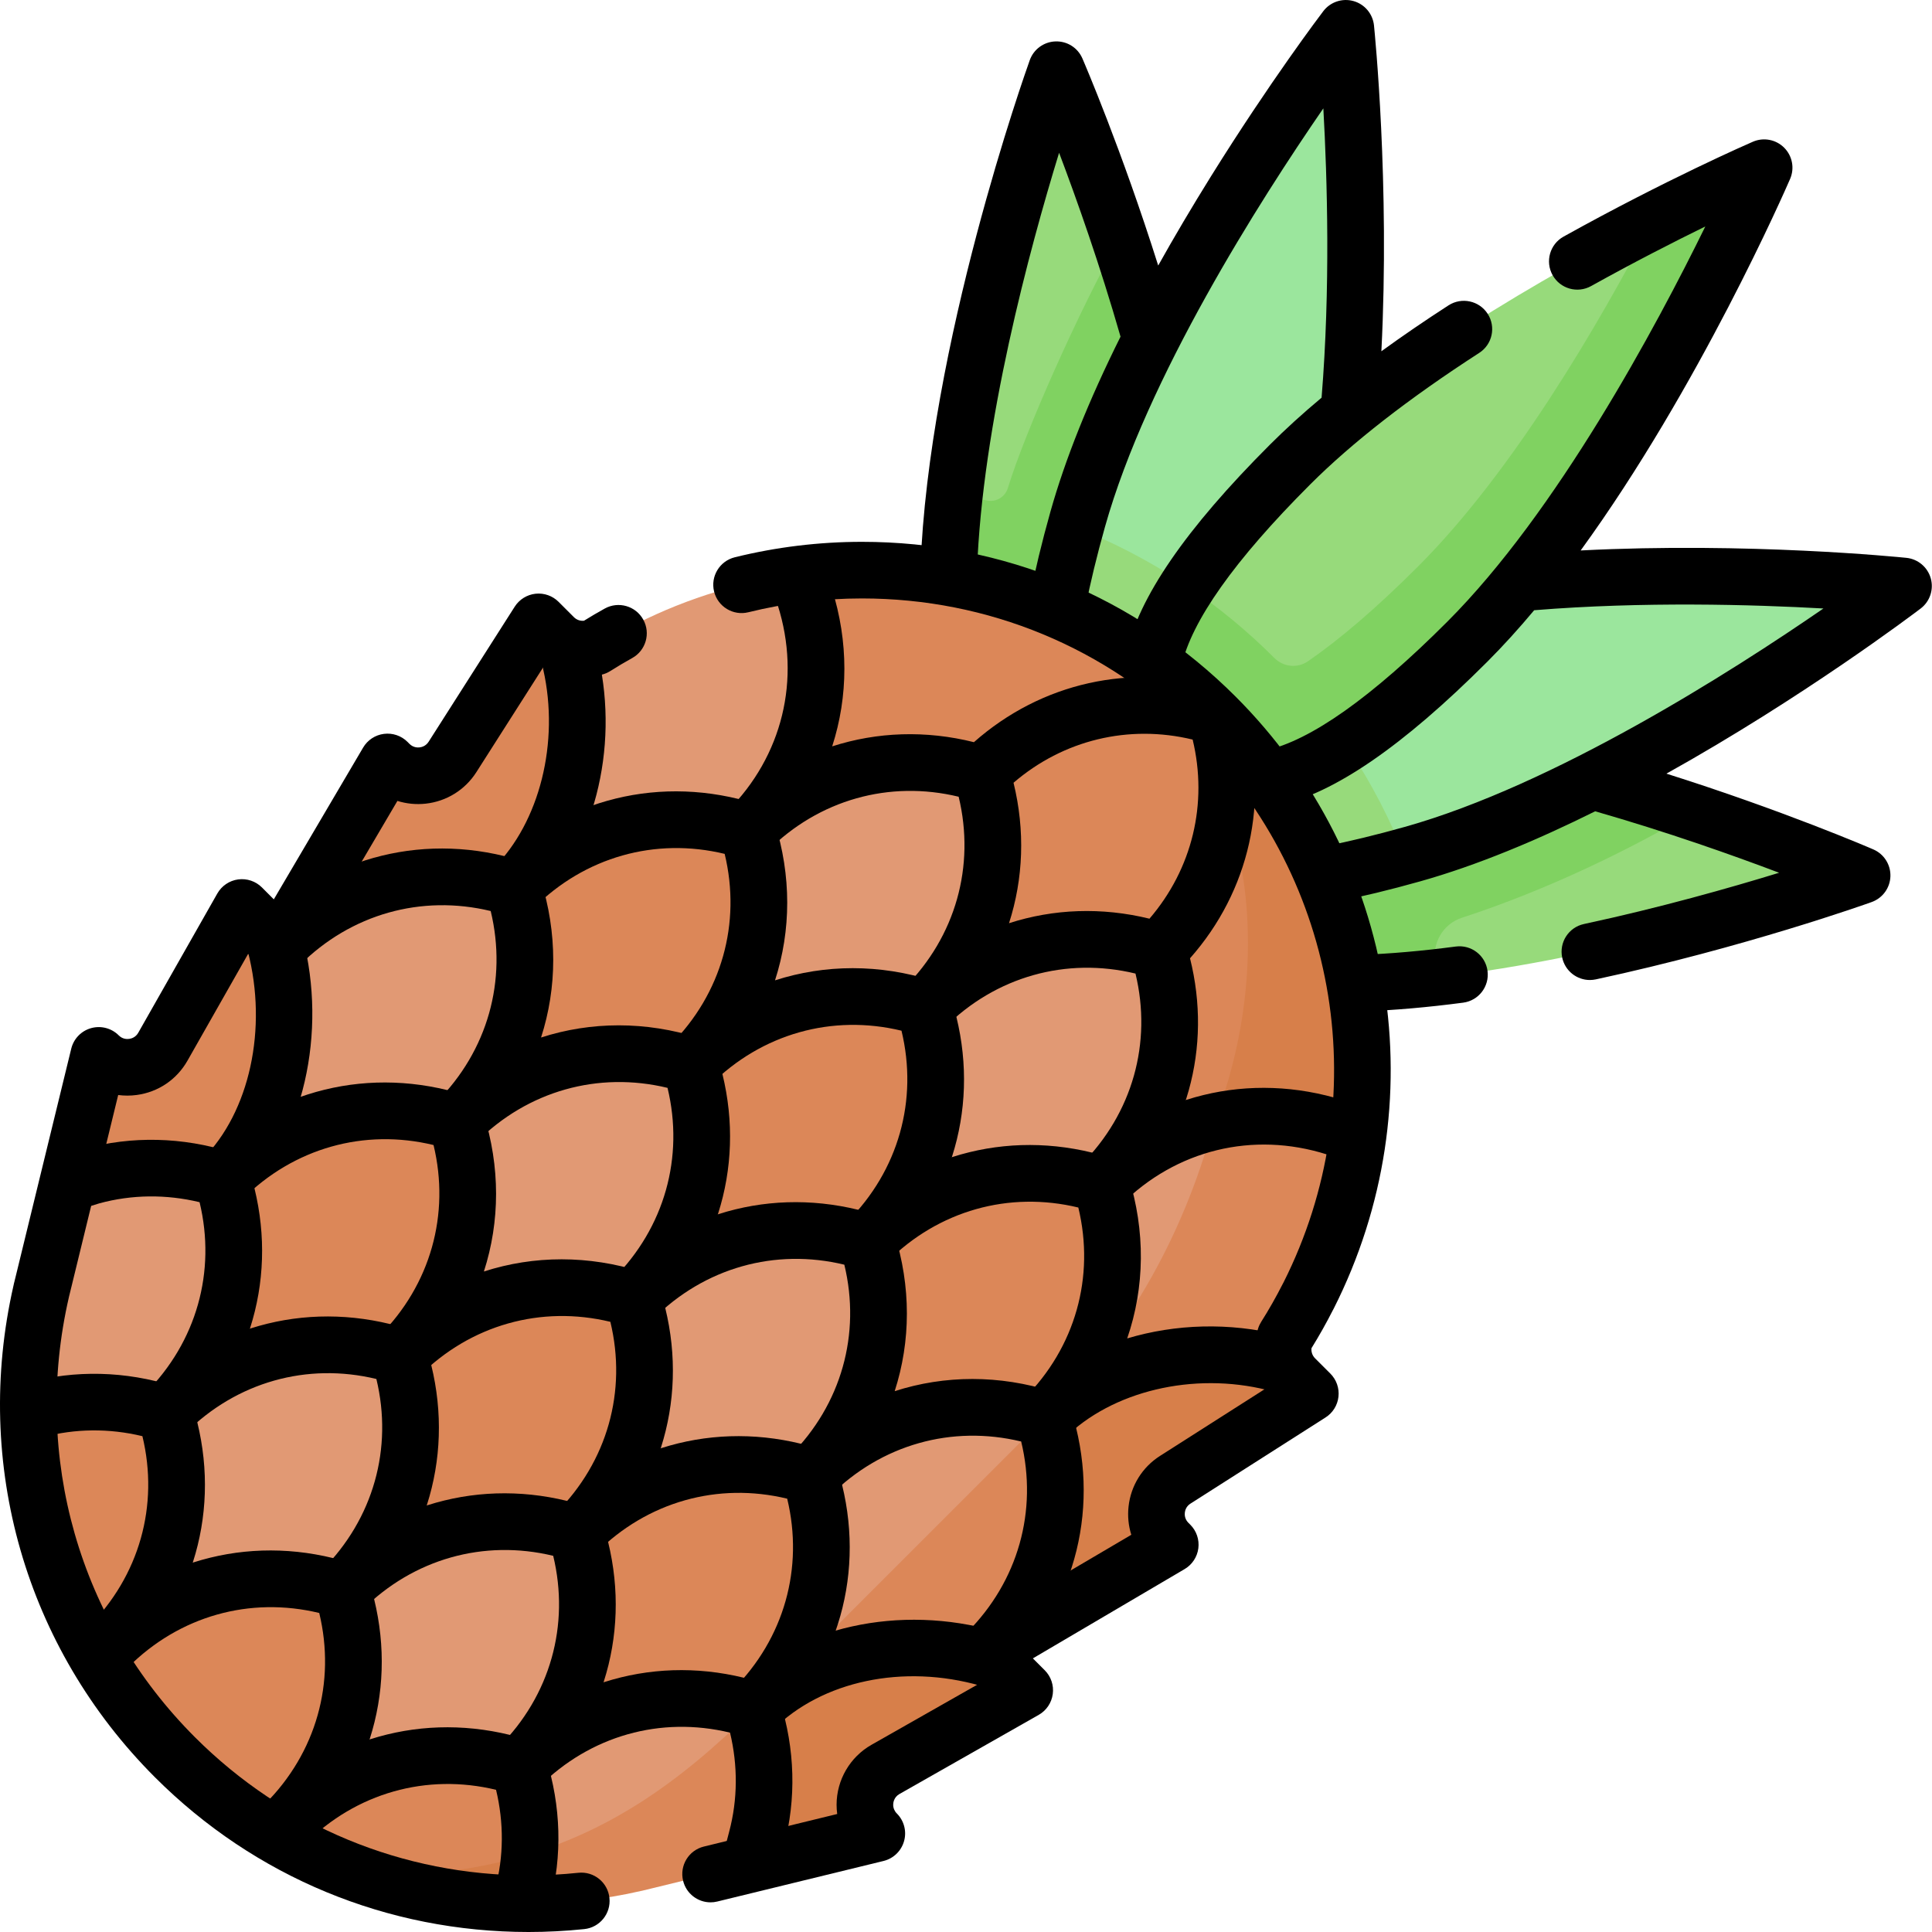 <svg xmlns="http://www.w3.org/2000/svg" fill="none" viewBox="0 0 80 80" height="80" width="80">
<g clip-path="url(#clip0_1_64)">
<g clip-path="url(#clip1_1_64)">
<path fill="#97DA7B" d="M48.086 25.285C48.387 34.722 47.697 36.969 44.832 37.06C41.968 37.151 40.948 35.221 40.647 25.784C40.595 24.155 39.324 22.243 39.523 20.473C40.313 13.465 42.677 6.038 43.476 3.663C43.569 3.389 43.951 3.377 44.061 3.645C44.519 4.764 45.415 7.035 46.359 9.866C47.865 14.381 47.928 20.321 48.086 25.285Z"></path>
<path fill="#80D261" d="M49.649 25.285C49.642 25.053 49.631 24.819 49.617 24.584L49.614 24.582C49.336 19.767 47.795 14.171 46.359 9.866C44.642 12.928 42.429 17.928 41.733 20.21C41.619 20.581 41.243 20.806 40.863 20.724C40.419 20.627 39.972 20.544 39.523 20.473C39.324 22.243 39.225 23.987 39.276 25.616C39.556 34.41 41.652 36.831 44.255 37.046C44.349 37.054 44.444 37.059 44.54 37.061H44.543C44.639 37.063 44.736 37.063 44.833 37.06C47.697 36.969 49.949 34.722 49.649 25.285Z"></path>
<path fill="#97DA7B" d="M54.707 31.906C45.271 31.606 43.024 32.296 42.933 35.16C42.841 38.024 44.94 40.103 54.377 40.404C56.013 40.456 57.765 40.668 59.544 40.467C66.545 39.674 73.957 37.315 76.329 36.516C76.603 36.424 76.616 36.041 76.348 35.932C75.228 35.474 72.957 34.577 70.126 33.633C65.611 32.127 59.672 32.064 54.707 31.906Z"></path>
<path fill="#80D261" d="M70.126 33.633C65.822 32.198 60.227 30.657 55.413 30.378L55.411 30.376C55.176 30.362 54.942 30.351 54.708 30.344C45.271 30.043 43.024 32.296 42.933 35.16C42.93 35.255 42.929 35.35 42.931 35.445V35.446C42.933 35.54 42.938 35.634 42.946 35.727C43.154 38.334 45.57 40.435 54.377 40.716C56.013 40.768 57.765 40.668 59.544 40.466C59.511 40.267 59.477 40.068 59.439 39.869C59.287 39.059 59.749 38.259 60.532 38.003C64.107 36.837 67.451 35.194 70.126 33.633Z"></path>
<path fill="#9BE69D" d="M54.616 24.31C52.062 33.399 49.237 34.864 46.478 34.089C43.754 33.323 42.782 30.652 44.533 21.835C44.555 21.722 44.594 21.614 44.625 21.502C46.811 13.723 53.388 4.368 55.239 1.833C55.409 1.599 55.778 1.702 55.801 1.991C56.061 5.119 56.802 16.53 54.616 24.31Z"></path>
<path fill="#9BE69D" d="M55.683 25.376C46.593 27.93 45.129 30.755 45.904 33.514C46.67 36.24 52.465 36.637 58.166 35.457C58.275 35.435 58.381 35.398 58.49 35.367C66.269 33.181 75.624 26.605 78.16 24.754C78.394 24.583 78.29 24.215 78.002 24.191C74.873 23.932 63.462 23.191 55.683 25.376Z"></path>
<path fill="#97DA7B" d="M60.205 25.934C53.528 32.61 52.978 31.067 50.951 29.041C49.52 27.609 46.967 27.682 49.167 24.272C50.081 22.856 51.456 21.198 53.416 19.238C57.535 15.119 64.046 11.402 68.429 9.16C70.124 8.292 70.822 8.258 71.619 7.894C71.882 7.774 72.153 8.044 72.032 8.308C70.727 11.163 65.918 20.22 60.205 25.934Z"></path>
<path fill="#E19974" d="M31.18 70.795C31.116 70.775 30.915 70.315 30.851 70.296C29.38 69.885 26.573 69.656 23.979 70.848C23.004 71.323 22.254 72.401 21.492 73.162C21.504 73.15 21.515 73.138 21.526 73.127C21.515 73.138 21.503 73.149 21.492 73.161C20.943 75.274 22.105 76.864 21.696 78.513C23.351 78.532 24.935 78.353 26.555 77.978L31.105 76.896C31.878 74.963 33.138 73.605 31.18 70.795Z"></path>
<path fill="#E19974" d="M23.858 63.473C23.643 63.406 20.585 62.38 19.51 62.51C17.342 62.773 15.658 64.354 14.171 65.841C14.182 65.83 14.192 65.818 14.203 65.807C14.192 65.818 14.181 65.828 14.169 65.839C14.2 65.937 14.228 66.034 14.255 66.132C14.51 67.029 13.383 68.127 13.383 68.992C13.383 71.603 12.223 75.278 11.376 75.966C13.49 74.248 17.671 72.026 21.315 73.11C21.374 73.127 21.433 73.143 21.491 73.161C23.231 71.421 25.019 69.238 25.019 66.626C25.019 65.668 24.172 64.468 23.858 63.473Z"></path>
<path fill="#E19974" d="M16.541 56.168C16.54 56.162 16.538 56.157 16.537 56.151L16.536 56.151H16.535C14.459 54.904 11.769 54.828 9.813 55.69C8.814 56.169 7.625 57.74 6.848 58.517C7.281 61.774 6.468 65.262 4.213 67.705C4.207 67.711 4.112 68.574 4.047 68.639C4.765 68.17 5.073 68.629 6.104 67.761C7.68 66.809 9.558 66.192 11.474 66.171C12.373 66.162 13.281 65.558 14.169 65.839C16.764 63.31 18.811 59.63 16.541 56.168Z"></path>
<path fill="#E19974" d="M6.848 58.517C10.621 54.848 10.329 52.18 9.214 48.829C6.648 47.39 4.624 48.348 2.863 48.721C2.819 48.905 1.719 53.412 1.712 53.442L1.713 53.44C1.338 55.071 1.16 56.742 1.184 58.415C3.018 58.812 5.124 57.972 6.848 58.517ZM21.27 36.773C23.65 34.393 26.687 34.729 30.958 34.406C34.549 30.6 34.023 27.398 33.251 23.752C30.844 24.035 28.506 24.739 26.343 25.833L26.345 25.831L26.332 25.838C25.856 26.08 25.389 26.34 24.932 26.617C24.603 26.818 24.209 26.914 23.83 26.847C22.304 30.263 23.242 34.8 21.27 36.773ZM29.492 38.272C29.492 38.272 30.343 42.333 28.616 44.072C29.736 42.959 31.77 43.238 33.311 42.779C35.043 42.263 36.322 41.11 38.279 41.729C40.019 39.988 42.171 37.793 42.171 35.181C42.171 34.582 42.113 33.972 41.994 33.355C41.922 32.985 40.765 32.414 40.647 32.04L40.648 32.039C36.374 30.084 33.338 32.026 30.958 34.406C30.968 34.437 30.977 34.468 30.986 34.499C31.282 35.465 29.492 38.272 29.492 38.272Z"></path>
<path fill="#E19974" d="M37.575 43.705C37.543 46.217 37.585 49.575 35.914 51.416C36.699 50.632 38.046 50.69 39.056 50.211C41.11 49.236 43.117 48.264 45.602 49.05C47.343 47.31 49.48 45.182 49.48 42.57C49.48 41.612 48.282 40.357 47.967 39.362C42.58 37.075 42.047 37.55 38.292 41.726C38.334 41.684 38.374 41.639 38.415 41.596C38.37 41.641 38.323 41.684 38.278 41.729C38.495 42.413 37.51 43.036 37.575 43.705Z"></path>
<path fill="#E19974" d="M45.602 49.05C45.916 50.046 45.438 51.024 45.438 51.982C45.438 54.594 44.113 56.455 43.235 58.739C45.524 57.779 52.49 55.535 52.49 55.535L53.548 53.187C54.637 51.035 55.421 49.043 55.711 46.701L55.26 45.927C51.551 44.755 47.982 46.67 45.602 49.05Z"></path>
<path fill="#E19974" d="M43.235 58.739C39.527 57.566 36.803 57.444 33.547 61.107C33.558 61.095 33.568 61.084 33.579 61.073C33.568 61.084 33.557 61.094 33.546 61.105C33.676 61.517 32.607 62.194 32.681 62.601C32.785 63.167 32.838 63.741 32.839 64.317C32.839 66.925 32.922 69.049 31.185 70.79C31.221 70.754 31.258 70.719 31.294 70.684C33.674 68.38 36.341 68.836 40.252 68.272C44.314 64.642 44.098 61.831 43.235 58.739Z"></path>
<path fill="#E19974" d="M35.913 51.418C35.57 51.309 34.319 50.528 34.3 50.524C33.257 50.32 32.547 50.417 31.565 50.544C29.427 50.821 27.695 52.315 26.225 53.784C26.235 53.775 26.244 53.765 26.253 53.755L26.241 53.767C26.235 53.772 26.231 53.778 26.225 53.783L26.224 53.784C26.224 53.784 26.225 53.784 26.225 53.784C26.54 54.78 26.017 55.531 26.017 56.489C26.017 59.095 25.226 61.636 23.872 63.459C23.872 63.459 25 63.163 25.698 62.845C27.942 61.824 30.379 60.935 33.076 61.62C33.265 61.667 33.356 61.045 33.546 61.105C35.286 59.364 36.957 56.908 36.957 54.296C36.957 53.339 36.227 52.413 35.913 51.418Z"></path>
<path fill="#97DA7B" d="M46.478 34.089C48.819 34.746 51.206 33.791 53.435 27.94C53.217 27.703 52.993 27.471 52.766 27.243C50.38 24.857 47.582 23.033 44.533 21.835C42.112 30.658 43.754 33.323 46.478 34.089Z"></path>
<path fill="#97DA7B" d="M52.766 27.243C52.532 27.01 52.293 26.782 52.05 26.558C46.201 28.787 45.246 31.174 45.904 33.514C46.67 36.24 49.336 37.881 58.166 35.457C56.975 32.446 55.165 29.642 52.766 27.243Z"></path>
<path fill="#80D261" d="M72.298 7.281C71.502 7.645 70.124 8.292 68.429 9.16C66.16 13.511 62.622 19.552 58.723 23.452C56.979 25.195 55.475 26.474 54.167 27.378C53.731 27.68 53.147 27.624 52.772 27.249L52.766 27.243C51.664 26.14 50.459 25.145 49.167 24.272C47.861 26.297 47.563 27.675 47.837 28.76C47.78 28.729 47.724 28.696 47.668 28.662C47.746 29.662 48.205 30.454 48.871 31.121C50.898 33.148 54.078 33.253 60.754 26.577C66.468 20.863 71.407 10.549 72.712 7.694C72.832 7.431 72.561 7.161 72.298 7.281Z"></path>
<path fill="#E19974" d="M28.591 44.095C24.884 42.922 22.637 42.57 18.904 46.462C19.219 47.459 18.353 48.486 18.353 49.445C18.353 52.053 18.281 54.404 16.544 56.144C16.914 55.775 17.636 55.97 18.061 55.664C20.367 54 23.096 52.793 26.224 53.783L26.241 53.767C27.972 52.028 29.835 49.624 29.836 47.02C29.836 46.061 28.907 45.092 28.591 44.095Z"></path>
<path fill="#E19974" d="M18.207 46.564C18.383 46.609 18.725 46.406 18.902 46.461C20.642 44.721 22.301 42.562 22.301 39.949C22.301 38.993 21.584 37.772 21.271 36.779L21.269 36.774C18.166 35.793 15.66 35.789 13.36 37.421C12.911 37.74 11.97 38.752 11.581 39.14C11.619 40.156 11.581 41.132 11.581 42.092C11.581 44.586 9.962 46.319 9.316 48.446C9.287 48.541 9.306 48.735 9.236 48.806C9.23 48.813 9.223 48.82 9.216 48.827C9.842 48.201 10.807 47.948 11.581 47.512C13.611 46.367 15.661 45.907 18.207 46.564Z"></path>
<path fill="#DC8758" d="M53.148 55.681C53.169 55.501 53.237 55.327 53.332 55.173C53.632 54.686 53.912 54.187 54.17 53.677L54.178 53.664L54.176 53.666C55.264 51.514 55.952 49.212 56.241 46.87L55.26 45.927C53.577 45.395 51.923 45.501 50.395 45.995C49.33 50.258 47.206 54.768 43.235 58.739C45.524 57.779 49.686 55.495 53.148 55.681ZM21.491 73.161L21.491 73.162C21.432 73.143 21.373 73.127 21.315 73.11C17.708 72.061 13.733 73.679 11.376 75.966C12.562 76.665 13.814 77.243 15.115 77.692C17.225 78.42 19.204 78.176 21.411 78.202C21.565 77.581 21.889 77.503 21.921 76.775C21.975 75.57 21.848 74.288 21.491 73.161Z"></path>
<path fill="#D77F4A" d="M43.235 58.739C43.549 59.734 43.696 60.723 43.696 61.681C43.696 64.293 42.609 66.687 40.868 68.428L48.118 64.163C48.264 64.078 48.312 63.89 48.227 63.744C48.213 63.722 48.197 63.701 48.179 63.683C47.521 63.024 47.641 61.925 48.426 61.425L53.937 57.912C54.08 57.821 54.121 57.632 54.03 57.489C54.019 57.47 54.005 57.453 53.989 57.437L53.623 57.072C53.249 56.698 53.087 56.181 53.147 55.681C49.686 55.495 45.151 56.824 43.235 58.739Z"></path>
<path fill="#DC8758" d="M14.255 66.132C14.228 66.034 14.199 65.937 14.169 65.84L14.169 65.839C10.598 64.721 6.618 66.106 4.047 68.64C5.755 71.576 8.44 74.258 11.376 75.966C13.691 73.648 15.256 69.757 14.255 66.132ZM9.214 48.829L9.216 48.827C9.223 48.82 9.229 48.813 9.236 48.806C9.306 48.735 9.375 48.662 9.443 48.589C11.551 46.292 12.464 42.544 11.581 39.14L10.308 37.867C10.186 37.745 9.988 37.745 9.866 37.867C9.847 37.887 9.829 37.91 9.816 37.934L6.473 43.817C6.059 44.545 5.065 44.679 4.473 44.087C4.304 43.918 4.015 43.999 3.958 44.231L2.863 48.721C4.624 48.348 7.484 48.281 9.214 48.829ZM31.18 70.795C28.074 73.901 25.12 75.856 21.625 76.862C21.73 77.55 21.79 78.205 21.637 78.825C23.291 78.844 24.948 78.669 26.568 78.295L26.567 78.297L26.656 78.275C26.763 78.249 26.87 78.224 26.977 78.197L30.968 77.223C31.741 75.29 33.138 73.605 31.18 70.795ZM21.269 36.773L21.27 36.773C23.242 34.8 24.203 30.23 23.83 26.847C23.502 26.788 23.186 26.634 22.937 26.385L22.577 26.025C22.455 25.903 22.257 25.903 22.135 26.025C22.119 26.041 22.105 26.059 22.093 26.078L18.579 31.589C18.081 32.371 16.987 32.49 16.332 31.835C16.21 31.713 16.012 31.713 15.89 31.835C15.871 31.854 15.855 31.875 15.841 31.897L11.581 39.14C11.97 38.751 12.391 38.395 12.84 38.077C15.141 36.444 18.167 35.792 21.269 36.773ZM31.191 70.783L31.185 70.79C31.221 70.754 31.258 70.719 31.294 70.684C33.674 68.38 36.957 68.992 40.868 68.428C44.93 64.798 44.098 61.831 43.235 58.739L31.191 70.783Z"></path>
<path fill="#DC8758" d="M4.291 68.386C4.35 68.323 4.408 68.259 4.466 68.193L4.483 68.174C6.612 65.756 7.946 61.992 6.848 58.517C5.124 57.972 2.843 58.046 1.184 58.416C1.234 61.959 2.189 65.492 4.047 68.639C4.117 68.576 4.177 68.507 4.241 68.439L4.291 68.386Z"></path>
<path fill="#D77F4A" d="M31.294 70.684C31.256 70.721 31.218 70.757 31.18 70.795C31.897 73.063 31.741 75.29 30.968 77.223L35.778 76.05C36.01 75.993 36.091 75.705 35.922 75.536C35.329 74.943 35.464 73.95 36.192 73.535L42.082 70.189C42.229 70.105 42.28 69.918 42.197 69.771C42.183 69.747 42.166 69.725 42.147 69.706L40.868 68.428C37.312 67.407 33.625 68.438 31.294 70.684Z"></path>
<path fill="#DC8758" d="M21.732 39.717C21.732 42.322 20.649 44.71 18.916 46.449C21.296 44.078 24.89 42.925 28.592 44.094C30.332 42.354 31.419 39.96 31.419 37.348C31.419 36.42 31.28 35.463 30.986 34.499C30.976 34.468 30.968 34.437 30.958 34.406C27.25 33.235 23.65 34.393 21.27 36.773L21.269 36.773L21.271 36.779C21.585 37.774 21.732 38.76 21.732 39.717ZM29.054 47.036V47.039C29.054 49.636 27.977 52.017 26.253 53.755C27.719 52.301 29.643 51.309 31.768 51.034C32.75 50.907 33.775 50.932 34.817 51.137C34.836 51.141 34.855 51.144 34.874 51.148L34.889 51.151C35.234 51.222 35.576 51.31 35.913 51.417C37.327 50.002 38.31 48.158 38.629 46.114C38.642 46.031 38.651 45.946 38.662 45.862C38.672 45.788 38.683 45.715 38.691 45.641C38.724 45.322 38.741 44.999 38.741 44.673C38.741 44.371 38.725 44.067 38.695 43.76C38.627 43.07 38.488 42.39 38.279 41.729C36.322 41.111 34.396 41.142 32.664 41.658C31.113 42.12 29.717 42.971 28.593 44.096C28.907 45.09 29.054 46.079 29.054 47.036ZM40.648 32.039C41.76 35.346 40.797 39.208 38.416 41.596C40.927 39.18 44.515 38.262 47.968 39.362C47.967 39.362 47.968 39.362 47.968 39.362C52.114 36.772 51.45 33.026 50.336 29.673C46.627 28.501 43.355 28.051 40.648 32.039ZM43.235 58.739C44.975 56.998 46.063 54.605 46.063 51.992C46.063 51.035 45.916 50.046 45.602 49.05C43.116 48.265 40.68 48.528 38.627 49.502C37.62 49.981 36.701 50.628 35.913 51.417C36.228 52.414 36.376 53.402 36.376 54.361C36.376 56.956 35.301 59.335 33.579 61.073C35.959 58.716 39.543 57.572 43.235 58.739ZM9.532 56.616C11.572 55.617 14.148 55.379 16.535 56.15C19.007 53.745 20.038 49.867 18.902 46.462C15.334 45.334 11.703 46.346 9.214 48.829C10.328 52.178 9.37 56.046 6.853 58.512C7.632 57.733 8.538 57.092 9.532 56.616Z"></path>
<path fill="#DC8758" d="M23.862 63.469C25.601 61.728 26.686 59.336 26.686 56.727C26.686 55.768 26.539 54.781 26.224 53.784C23.095 52.796 20.043 53.467 17.737 55.13C17.311 55.437 16.91 55.779 16.538 56.151L16.544 56.145L16.536 56.152C16.538 56.157 16.54 56.162 16.541 56.168C16.853 57.159 16.999 58.141 16.999 59.095C16.999 61.69 15.924 64.069 14.203 65.807C15.686 64.338 17.637 63.34 19.79 63.08C20.865 62.949 21.991 63.003 23.134 63.274L23.164 63.28C23.181 63.284 23.198 63.289 23.216 63.294C23.429 63.346 23.643 63.405 23.858 63.473C23.859 63.472 23.861 63.47 23.862 63.469ZM33.546 61.106C33.358 61.047 33.169 60.993 32.978 60.946C30.28 60.262 27.671 60.789 25.583 62.098C24.962 62.488 24.387 62.946 23.868 63.464L23.858 63.473C24.173 64.47 24.32 65.457 24.32 66.417C24.32 69.01 23.246 71.389 21.526 73.127C22.318 72.303 23.203 71.709 24.115 71.29C26.134 70.305 28.532 70.014 30.986 70.738C31.054 70.756 31.118 70.775 31.18 70.795C32.92 69.054 34.008 66.66 34.008 64.048C34.008 63.486 33.955 62.913 33.85 62.334C33.775 61.919 33.673 61.508 33.546 61.106ZM43.139 24.99C39.976 23.773 36.575 23.359 33.251 23.752C34.023 27.398 33.14 32.224 30.958 34.407C33.338 32.027 36.938 30.868 40.648 32.039C42.187 30.384 49.473 28.851 49.473 28.851C49.473 28.851 43.526 25.141 43.139 24.99ZM47.996 39.334C47.987 39.343 47.978 39.353 47.968 39.362C49.104 42.767 48.074 46.645 45.602 49.05C46.839 47.762 48.47 46.895 50.263 46.498C52.168 46.075 53.883 45.313 55.871 46.002C56.301 42.525 56.133 35.917 51.945 31.841C50.696 31.819 48.775 38.562 47.996 39.334Z"></path>
<path fill="#D77F4A" d="M21.637 78.825C21.791 78.204 21.889 77.503 21.921 76.775C19.881 77.399 17.66 77.691 15.115 77.691C17.214 78.415 19.416 78.798 21.637 78.825ZM56.312 46.203C56.602 42.929 56.076 39.486 54.835 36.409C54.832 36.402 51.945 31.842 51.945 31.842L51.179 34.948C51.179 34.948 52.765 40 50.264 46.498C52.169 46.075 54.254 46.181 56.241 46.871C56.268 46.655 56.291 46.438 56.31 46.221C56.311 46.215 56.311 46.209 56.312 46.203Z"></path>
<path fill="black" d="M21.888 80C16.042 80 10.548 77.725 6.416 73.593C1.058 68.235 -1.129 60.627 0.559 53.232C0.563 53.206 0.569 53.179 0.576 53.153L0.594 53.081C0.62 52.968 0.648 52.855 0.677 52.743L2.95 43.424C3.05 43.012 3.364 42.687 3.772 42.573C4.18 42.459 4.618 42.573 4.917 42.873C5.072 43.029 5.253 43.031 5.347 43.018C5.441 43.006 5.615 42.956 5.725 42.764L8.999 36.998C9.18 36.68 9.498 36.464 9.861 36.415C10.223 36.366 10.588 36.489 10.847 36.748L11.338 37.24L15.036 30.956C15.22 30.643 15.538 30.433 15.898 30.388C16.258 30.342 16.618 30.465 16.875 30.721L16.954 30.801C17.105 30.952 17.281 30.958 17.371 30.948C17.463 30.938 17.633 30.894 17.749 30.713L21.314 25.12C21.505 24.821 21.822 24.624 22.175 24.585C22.528 24.547 22.88 24.67 23.131 24.922L23.765 25.556C23.877 25.668 24.031 25.72 24.182 25.703C24.465 25.527 24.753 25.358 25.043 25.198C25.61 24.885 26.323 25.09 26.636 25.657C26.949 26.223 26.743 26.936 26.177 27.249C25.872 27.418 25.568 27.598 25.274 27.785C25.191 27.837 25.102 27.88 25.008 27.91C24.16 28.185 23.254 28.051 22.535 27.565L19.725 31.974C19.256 32.708 18.491 33.183 17.625 33.278C17.225 33.321 16.828 33.281 16.456 33.164L12.59 39.735C12.406 40.048 12.088 40.257 11.728 40.303C11.368 40.348 11.008 40.225 10.751 39.969L10.277 39.494L7.762 43.922C7.316 44.705 6.551 45.221 5.66 45.341C5.402 45.376 5.144 45.375 4.894 45.342L2.952 53.307C2.95 53.313 2.949 53.319 2.947 53.325C2.922 53.422 2.898 53.52 2.876 53.618C2.874 53.627 2.871 53.636 2.869 53.645L2.86 53.679C2.859 53.688 2.857 53.696 2.855 53.704C1.327 60.324 3.277 67.14 8.073 71.935C11.762 75.624 16.669 77.656 21.888 77.656C22.565 77.656 23.259 77.62 23.95 77.548C24.595 77.481 25.17 77.95 25.236 78.593C25.303 79.237 24.835 79.813 24.192 79.88C23.42 79.96 22.645 80 21.888 80ZM56.4 41.88C55.772 41.88 55.252 41.382 55.229 40.75C55.206 40.103 55.712 39.56 56.359 39.537C57.564 39.493 58.883 39.378 60.28 39.194C60.922 39.109 61.511 39.562 61.595 40.203C61.68 40.845 61.228 41.434 60.587 41.518C59.116 41.712 57.722 41.833 56.442 41.879C56.428 41.879 56.414 41.88 56.4 41.88ZM65.832 40.58C65.292 40.58 64.806 40.204 64.688 39.654C64.552 39.021 64.954 38.398 65.587 38.262C68.73 37.587 71.622 36.768 73.669 36.139C71.734 35.406 69.023 34.446 66.053 33.594C63.656 34.786 61.17 35.831 58.807 36.495C57.559 36.846 56.387 37.13 55.324 37.339C54.689 37.464 54.073 37.05 53.948 36.415C53.823 35.78 54.237 35.164 54.872 35.039C55.874 34.842 56.985 34.573 58.173 34.239C64.359 32.501 71.688 27.826 75.505 25.196C72.579 25.032 68.03 24.902 63.527 25.268C62.893 26.026 62.243 26.744 61.582 27.405C58.083 30.904 55.241 32.855 52.894 33.367C52.261 33.505 51.637 33.104 51.499 32.472C51.361 31.84 51.762 31.215 52.394 31.077C54.263 30.669 56.797 28.876 59.925 25.748C64.469 21.204 68.573 13.539 70.614 9.377C69.309 10.016 67.663 10.856 65.883 11.846C65.317 12.16 64.604 11.957 64.289 11.392C63.974 10.826 64.178 10.112 64.743 9.798C69.015 7.422 72.439 5.931 72.583 5.869C73.025 5.677 73.538 5.775 73.878 6.115C74.218 6.455 74.316 6.969 74.124 7.41C73.938 7.84 70.344 16.063 65.452 22.793C72.374 22.439 78.649 23.069 78.94 23.099C79.419 23.148 79.819 23.485 79.949 23.948C80.079 24.411 79.913 24.907 79.53 25.198C79.234 25.423 74.66 28.881 69.003 32.035C73.802 33.55 77.397 35.097 77.572 35.173C78.013 35.364 78.293 35.805 78.278 36.286C78.263 36.767 77.955 37.189 77.502 37.352C77.29 37.428 72.232 39.232 66.079 40.554C65.996 40.571 65.914 40.58 65.832 40.58ZM47.775 28.51C47.692 28.51 47.607 28.501 47.522 28.482C46.89 28.343 46.49 27.718 46.629 27.086C47.145 24.74 49.094 21.902 52.588 18.41C53.225 17.772 53.938 17.124 54.724 16.467C55.092 11.959 54.961 7.412 54.797 4.487C52.166 8.304 47.492 15.633 45.754 21.819C45.416 23.021 45.144 24.143 44.947 25.154C44.823 25.789 44.208 26.203 43.572 26.08C42.937 25.955 42.522 25.34 42.647 24.705C42.856 23.631 43.142 22.447 43.497 21.185C44.108 19.012 45.079 16.589 46.399 13.94C46.398 13.939 46.398 13.938 46.398 13.937C45.546 10.969 44.587 8.261 43.855 6.326C42.627 10.326 40.672 17.558 40.455 23.651C40.431 24.298 39.889 24.806 39.242 24.78C38.595 24.757 38.089 24.214 38.112 23.567C38.444 14.287 42.47 2.967 42.641 2.49C42.803 2.037 43.226 1.73 43.707 1.715C44.192 1.699 44.629 1.979 44.82 2.421C44.895 2.594 46.443 6.193 47.959 10.995C48.624 9.805 49.351 8.576 50.139 7.309C52.596 3.362 54.706 0.579 54.795 0.463C55.086 0.08 55.582 -0.086 56.045 0.044C56.508 0.174 56.844 0.574 56.894 1.052C56.923 1.344 57.554 7.622 57.2 14.545C58.066 13.916 58.993 13.282 59.98 12.644C60.524 12.293 61.249 12.449 61.6 12.992C61.952 13.536 61.796 14.261 61.252 14.612C58.337 16.496 55.98 18.331 54.245 20.067C51.122 23.19 49.33 25.72 48.919 27.589C48.798 28.137 48.313 28.51 47.775 28.51Z"></path>
<path fill="black" d="M29.423 78.772C28.895 78.772 28.416 78.413 28.286 77.878C28.132 77.249 28.517 76.615 29.146 76.462L34.667 75.114C34.65 74.988 34.641 74.86 34.641 74.732C34.641 73.705 35.196 72.752 36.089 72.247L40.516 69.732L40.041 69.257C39.784 69 39.661 68.639 39.707 68.28C39.753 67.92 39.963 67.602 40.275 67.418L46.845 63.552C46.727 63.18 46.687 62.783 46.731 62.382C46.826 61.517 47.301 60.752 48.035 60.285L52.444 57.474C51.959 56.754 51.824 55.849 52.098 55.002C52.128 54.908 52.17 54.819 52.223 54.735C52.541 54.233 52.844 53.699 53.124 53.147C53.132 53.13 53.141 53.114 53.15 53.099C56.946 45.554 55.484 36.478 49.507 30.502C45.816 26.812 40.91 24.78 35.693 24.78C34.105 24.78 32.523 24.972 30.988 25.352C30.36 25.507 29.725 25.124 29.569 24.495C29.414 23.867 29.797 23.232 30.425 23.076C32.144 22.651 33.916 22.436 35.693 22.436C41.536 22.436 47.031 24.712 51.164 28.845C57.869 35.548 59.5 45.735 55.223 54.193C55.214 54.21 55.205 54.227 55.195 54.244C54.918 54.79 54.619 55.32 54.306 55.825C54.289 55.978 54.342 56.132 54.453 56.244L55.087 56.877C55.338 57.129 55.462 57.48 55.423 57.833C55.385 58.187 55.188 58.503 54.888 58.694L49.295 62.261C49.114 62.376 49.071 62.546 49.061 62.637C49.051 62.728 49.057 62.904 49.207 63.054L49.287 63.134C49.543 63.39 49.667 63.751 49.621 64.111C49.575 64.47 49.365 64.788 49.053 64.972L42.769 68.67L43.261 69.162C43.519 69.421 43.642 69.785 43.593 70.147C43.544 70.51 43.329 70.829 43.011 71.009L37.245 74.286C37.004 74.423 36.985 74.662 36.985 74.733C36.985 74.866 37.039 74.995 37.133 75.089C37.434 75.388 37.55 75.826 37.436 76.234C37.322 76.643 36.997 76.958 36.585 77.059L29.702 78.738C29.608 78.761 29.515 78.772 29.423 78.772Z"></path>
<path fill="black" d="M45.602 50.222C45.302 50.222 45.002 50.108 44.773 49.879C44.316 49.421 44.316 48.679 44.773 48.222C46.894 46.101 47.711 43.183 47.018 40.313C44.148 39.62 41.23 40.436 39.109 42.557C38.651 43.015 37.909 43.015 37.452 42.557C37.446 42.551 37.44 42.545 37.434 42.539C36.994 42.081 37 41.352 37.452 40.9C39.572 38.779 40.389 35.861 39.696 32.991C36.826 32.297 33.908 33.114 31.787 35.235C31.329 35.693 30.587 35.693 30.13 35.235C29.901 35.006 29.786 34.706 29.786 34.406C29.786 34.106 29.901 33.807 30.13 33.578C32.398 31.31 33.175 28.13 32.208 25.071L31.994 24.388C31.801 23.77 32.145 23.113 32.763 22.92C33.382 22.727 34.038 23.071 34.231 23.689L34.444 24.369C35.142 26.576 35.128 28.835 34.459 30.905C36.321 30.305 38.335 30.233 40.328 30.732C43.114 28.27 46.848 27.428 50.454 28.484C50.715 28.561 50.93 28.72 51.077 28.925C51.285 29.072 51.446 29.288 51.523 29.552C52.581 33.159 51.74 36.895 49.276 39.681C50.202 43.378 49.163 47.147 46.431 49.879C46.202 50.108 45.902 50.222 45.602 50.222ZM41.968 32.412C42.452 34.388 42.376 36.383 41.781 38.228C43.626 37.632 45.621 37.556 47.597 38.041C49.369 35.978 50.024 33.274 49.385 30.624C46.734 29.984 44.03 30.64 41.968 32.412Z"></path>
<path fill="black" d="M26.225 54.956C25.925 54.956 25.625 54.841 25.396 54.612C24.939 54.155 24.939 53.413 25.396 52.955C27.517 50.834 28.334 47.916 27.641 45.046C24.771 44.353 21.852 45.17 19.732 47.291C19.282 47.74 18.556 47.748 18.097 47.313C18.089 47.305 18.082 47.298 18.074 47.29C17.616 46.833 17.617 46.091 18.074 45.633C20.195 43.512 21.012 40.594 20.319 37.724C17.449 37.031 14.53 37.848 12.41 39.968C11.952 40.426 11.21 40.426 10.752 39.968C10.295 39.511 10.295 38.769 10.752 38.311C13.651 35.413 17.715 34.42 21.623 35.656C21.987 35.771 22.272 36.056 22.387 36.42C23.086 38.63 23.072 40.89 22.404 42.961C24.475 42.293 26.735 42.279 28.945 42.978C29.309 43.093 29.594 43.378 29.709 43.742C30.945 47.65 29.952 51.714 27.053 54.612C26.825 54.841 26.525 54.956 26.225 54.956ZM45.602 50.222C45.302 50.222 45.002 50.108 44.774 49.879C44.316 49.421 44.316 48.679 44.773 48.222C47.672 45.323 51.736 44.331 55.644 45.566L56.247 45.755C56.865 45.949 57.208 46.607 57.014 47.224C56.821 47.842 56.164 48.186 55.546 47.992L54.94 47.802C51.879 46.834 48.699 47.611 46.431 49.879C46.202 50.108 45.902 50.222 45.602 50.222Z"></path>
<path fill="black" d="M40.869 69.6C40.569 69.6 40.269 69.485 40.04 69.256C39.582 68.799 39.582 68.056 40.04 67.599C42.161 65.478 42.978 62.56 42.285 59.69C39.414 58.997 36.496 59.814 34.376 61.934C33.918 62.392 33.176 62.392 32.718 61.934C32.261 61.477 32.26 60.735 32.718 60.277C34.839 58.156 35.656 55.238 34.962 52.368C32.093 51.675 29.174 52.492 27.053 54.612C26.596 55.07 25.854 55.07 25.396 54.612C24.939 54.155 24.939 53.413 25.396 52.955C28.295 50.056 32.358 49.064 36.267 50.3C36.631 50.415 36.916 50.7 37.031 51.064C37.73 53.274 37.716 55.534 37.047 57.605C39.118 56.937 41.378 56.923 43.589 57.622C43.953 57.737 44.238 58.022 44.353 58.386C45.588 62.294 44.596 66.358 41.697 69.256C41.469 69.485 41.169 69.6 40.869 69.6ZM14.169 67.011C13.869 67.011 13.569 66.897 13.341 66.668C12.883 66.21 12.883 65.468 13.341 65.01C15.461 62.89 16.278 59.972 15.585 57.101C12.715 56.408 9.797 57.225 7.676 59.346C7.219 59.803 6.476 59.803 6.019 59.346C5.561 58.888 5.561 58.146 6.019 57.689C8.917 54.79 12.981 53.797 16.889 55.033C17.253 55.148 17.538 55.433 17.653 55.797C18.889 59.706 17.896 63.769 14.998 66.668C14.769 66.897 14.469 67.011 14.169 67.011Z"></path>
<path fill="black" d="M21.491 74.333C21.192 74.333 20.892 74.218 20.663 73.99C20.205 73.532 20.205 72.79 20.663 72.332C22.784 70.212 23.601 67.294 22.907 64.423C20.037 63.73 17.119 64.547 14.998 66.668C14.54 67.126 13.799 67.125 13.341 66.668C12.883 66.21 12.883 65.468 13.341 65.011C16.239 62.112 20.303 61.12 24.212 62.355C24.575 62.47 24.86 62.755 24.976 63.119C26.211 67.028 25.218 71.091 22.32 73.99C22.091 74.218 21.791 74.333 21.491 74.333ZM6.848 59.689C6.548 59.689 6.248 59.575 6.019 59.346C5.561 58.888 5.561 58.146 6.019 57.689C8.14 55.568 8.957 52.65 8.264 49.78C6.878 49.446 5.456 49.462 4.114 49.828L3.36 50.062C2.742 50.253 2.086 49.907 1.894 49.288C1.703 48.67 2.049 48.014 2.667 47.822L3.439 47.584C3.451 47.58 3.463 47.577 3.475 47.573C5.452 47.028 7.559 47.076 9.568 47.711C9.932 47.826 10.217 48.111 10.332 48.475C11.568 52.383 10.575 56.447 7.676 59.346C7.447 59.575 7.148 59.689 6.848 59.689Z"></path>
<path fill="black" d="M31.118 78.123C31.02 78.123 30.921 78.111 30.822 78.085C30.196 77.922 29.82 77.282 29.983 76.656L30.195 75.842C30.547 74.514 30.557 73.111 30.229 71.745C27.359 71.052 24.441 71.869 22.32 73.99C21.862 74.447 21.12 74.447 20.663 73.99C20.205 73.532 20.205 72.79 20.663 72.332C23.561 69.434 27.625 68.442 31.533 69.677C31.897 69.792 32.182 70.077 32.297 70.441C32.922 72.416 32.978 74.489 32.461 76.438L32.251 77.246C32.114 77.773 31.639 78.123 31.118 78.123ZM35.913 52.589C35.614 52.589 35.314 52.474 35.085 52.245C34.627 51.788 34.627 51.046 35.085 50.588C37.206 48.468 38.023 45.55 37.329 42.679C34.459 41.986 31.541 42.803 29.42 44.924C28.963 45.382 28.221 45.381 27.763 44.924C27.534 44.695 27.42 44.395 27.42 44.095C27.42 43.795 27.534 43.495 27.763 43.266C29.884 41.146 30.701 38.228 30.007 35.357C27.137 34.664 24.219 35.481 22.098 37.602C21.641 38.059 20.898 38.059 20.441 37.602C19.983 37.144 19.983 36.402 20.441 35.944C23.34 33.046 27.403 32.053 31.312 33.289C31.675 33.404 31.96 33.689 32.076 34.053C32.775 36.264 32.761 38.523 32.092 40.594C34.163 39.926 36.423 39.912 38.633 40.611C38.997 40.726 39.282 41.011 39.397 41.375C40.633 45.284 39.641 49.347 36.742 52.246C36.513 52.474 36.213 52.589 35.913 52.589Z"></path>
<path fill="black" d="M23.858 64.644C23.558 64.644 23.258 64.53 23.029 64.301C22.572 63.843 22.572 63.101 23.029 62.644C25.15 60.523 25.967 57.605 25.274 54.734C22.404 54.042 19.486 54.858 17.365 56.979C17.142 57.202 16.851 57.316 16.559 57.322C16.25 57.328 15.942 57.214 15.707 56.979C15.25 56.521 15.25 55.779 15.707 55.322C17.828 53.201 18.645 50.283 17.952 47.413C15.082 46.719 12.164 47.536 10.043 49.657C9.585 50.115 8.843 50.115 8.386 49.657C7.928 49.2 7.928 48.458 8.386 48C11.284 45.101 15.348 44.109 19.256 45.344C19.62 45.459 19.905 45.745 20.02 46.109C20.719 48.319 20.705 50.579 20.037 52.65C22.108 51.981 24.368 51.968 26.578 52.666C26.942 52.781 27.227 53.067 27.342 53.431C28.578 57.339 27.585 61.403 24.687 64.301C24.458 64.53 24.158 64.644 23.858 64.644ZM43.235 59.911C42.936 59.911 42.636 59.796 42.407 59.568C42.18 59.341 42.066 59.045 42.064 58.748V58.746C42.062 58.444 42.176 58.141 42.407 57.91C44.528 55.79 45.345 52.872 44.651 50.001C41.781 49.308 38.863 50.125 36.742 52.246C36.285 52.703 35.543 52.703 35.085 52.245C34.627 51.788 34.627 51.046 35.085 50.588C37.984 47.69 42.048 46.697 45.956 47.933C46.319 48.048 46.605 48.333 46.72 48.697C47.439 50.973 47.403 53.301 46.675 55.421C48.675 54.821 50.904 54.75 53.049 55.286C53.677 55.443 54.059 56.079 53.902 56.707C53.745 57.335 53.108 57.717 52.481 57.56C49.414 56.793 46.031 57.6 44.064 59.568C43.835 59.796 43.535 59.911 43.235 59.911ZM21.27 37.945C20.97 37.945 20.67 37.831 20.441 37.602C19.983 37.144 19.983 36.402 20.441 35.945C22.348 34.038 23.174 30.736 22.496 27.729C22.354 27.097 22.751 26.47 23.382 26.328C24.014 26.185 24.64 26.582 24.783 27.214C25.643 31.033 24.589 35.111 22.098 37.602C21.869 37.831 21.57 37.945 21.27 37.945Z"></path>
<path fill="black" d="M11.803 76.7C11.503 76.7 11.203 76.585 10.974 76.356C10.516 75.899 10.516 75.157 10.974 74.699C13.095 72.579 13.912 69.66 13.219 66.79C10.349 66.097 7.43 66.914 5.309 69.035C4.852 69.492 4.11 69.492 3.652 69.034C3.194 68.577 3.194 67.835 3.652 67.377C6.551 64.479 10.614 63.486 14.523 64.722C14.887 64.837 15.172 65.122 15.287 65.486C16.523 69.394 15.53 73.458 12.631 76.356C12.402 76.585 12.102 76.7 11.803 76.7ZM31.18 71.966C30.88 71.966 30.58 71.852 30.351 71.623C29.894 71.165 29.894 70.424 30.351 69.966C32.472 67.845 33.289 64.927 32.596 62.057C29.726 61.364 26.808 62.18 24.687 64.301C24.229 64.759 23.487 64.759 23.029 64.301C22.572 63.843 22.572 63.102 23.029 62.644C25.928 59.745 29.992 58.752 33.9 59.989C34.264 60.104 34.549 60.389 34.664 60.753C35.9 64.661 34.907 68.725 32.009 71.623C31.78 71.852 31.48 71.966 31.18 71.966ZM9.214 50.001C8.914 50.001 8.614 49.886 8.386 49.657C7.928 49.2 7.928 48.458 8.386 48C10.338 46.048 11.092 42.59 10.263 39.396C10.101 38.769 10.477 38.13 11.103 37.967C11.729 37.805 12.369 38.181 12.532 38.807C13.562 42.778 12.562 47.138 10.043 49.657C9.814 49.886 9.514 50.001 9.214 50.001Z"></path>
<path fill="black" d="M21.641 79.676C21.541 79.676 21.44 79.663 21.34 79.636C20.714 79.47 20.341 78.829 20.508 78.203C20.859 76.88 20.869 75.477 20.54 74.112C17.67 73.419 14.752 74.236 12.631 76.356C12.174 76.814 11.432 76.814 10.974 76.356C10.517 75.899 10.517 75.157 10.974 74.699C13.873 71.801 17.936 70.808 21.845 72.044C22.209 72.159 22.494 72.444 22.609 72.808C23.233 74.783 23.29 76.856 22.773 78.804C22.634 79.329 22.159 79.676 21.641 79.676ZM31.18 71.966C30.88 71.966 30.58 71.852 30.352 71.623C29.894 71.165 29.894 70.423 30.352 69.966C32.968 67.35 37.249 66.402 41.259 67.553C41.881 67.732 42.241 68.381 42.062 69.003C41.884 69.625 41.235 69.984 40.613 69.806C37.409 68.886 34.032 69.6 32.009 71.623C31.78 71.852 31.48 71.966 31.18 71.966ZM4.481 69.378C4.181 69.378 3.881 69.263 3.652 69.034C3.195 68.577 3.195 67.835 3.652 67.377C5.773 65.257 6.59 62.339 5.897 59.469C4.516 59.136 3.097 59.15 1.759 59.514C1.135 59.683 0.491 59.314 0.321 58.69C0.152 58.065 0.52 57.421 1.145 57.252C3.111 56.718 5.205 56.769 7.201 57.4C7.565 57.515 7.85 57.8 7.965 58.164C9.201 62.073 8.208 66.136 5.309 69.035C5.081 69.263 4.781 69.378 4.481 69.378Z"></path>
</g>
</g>
<defs>
<clipPath id="clip0_1_64">
<rect fill="white" height="80" width="80"></rect>
</clipPath>
<clipPath id="clip1_1_64">
<rect fill="white" height="80" width="79.993"></rect>
</clipPath>
</defs>
</svg>
